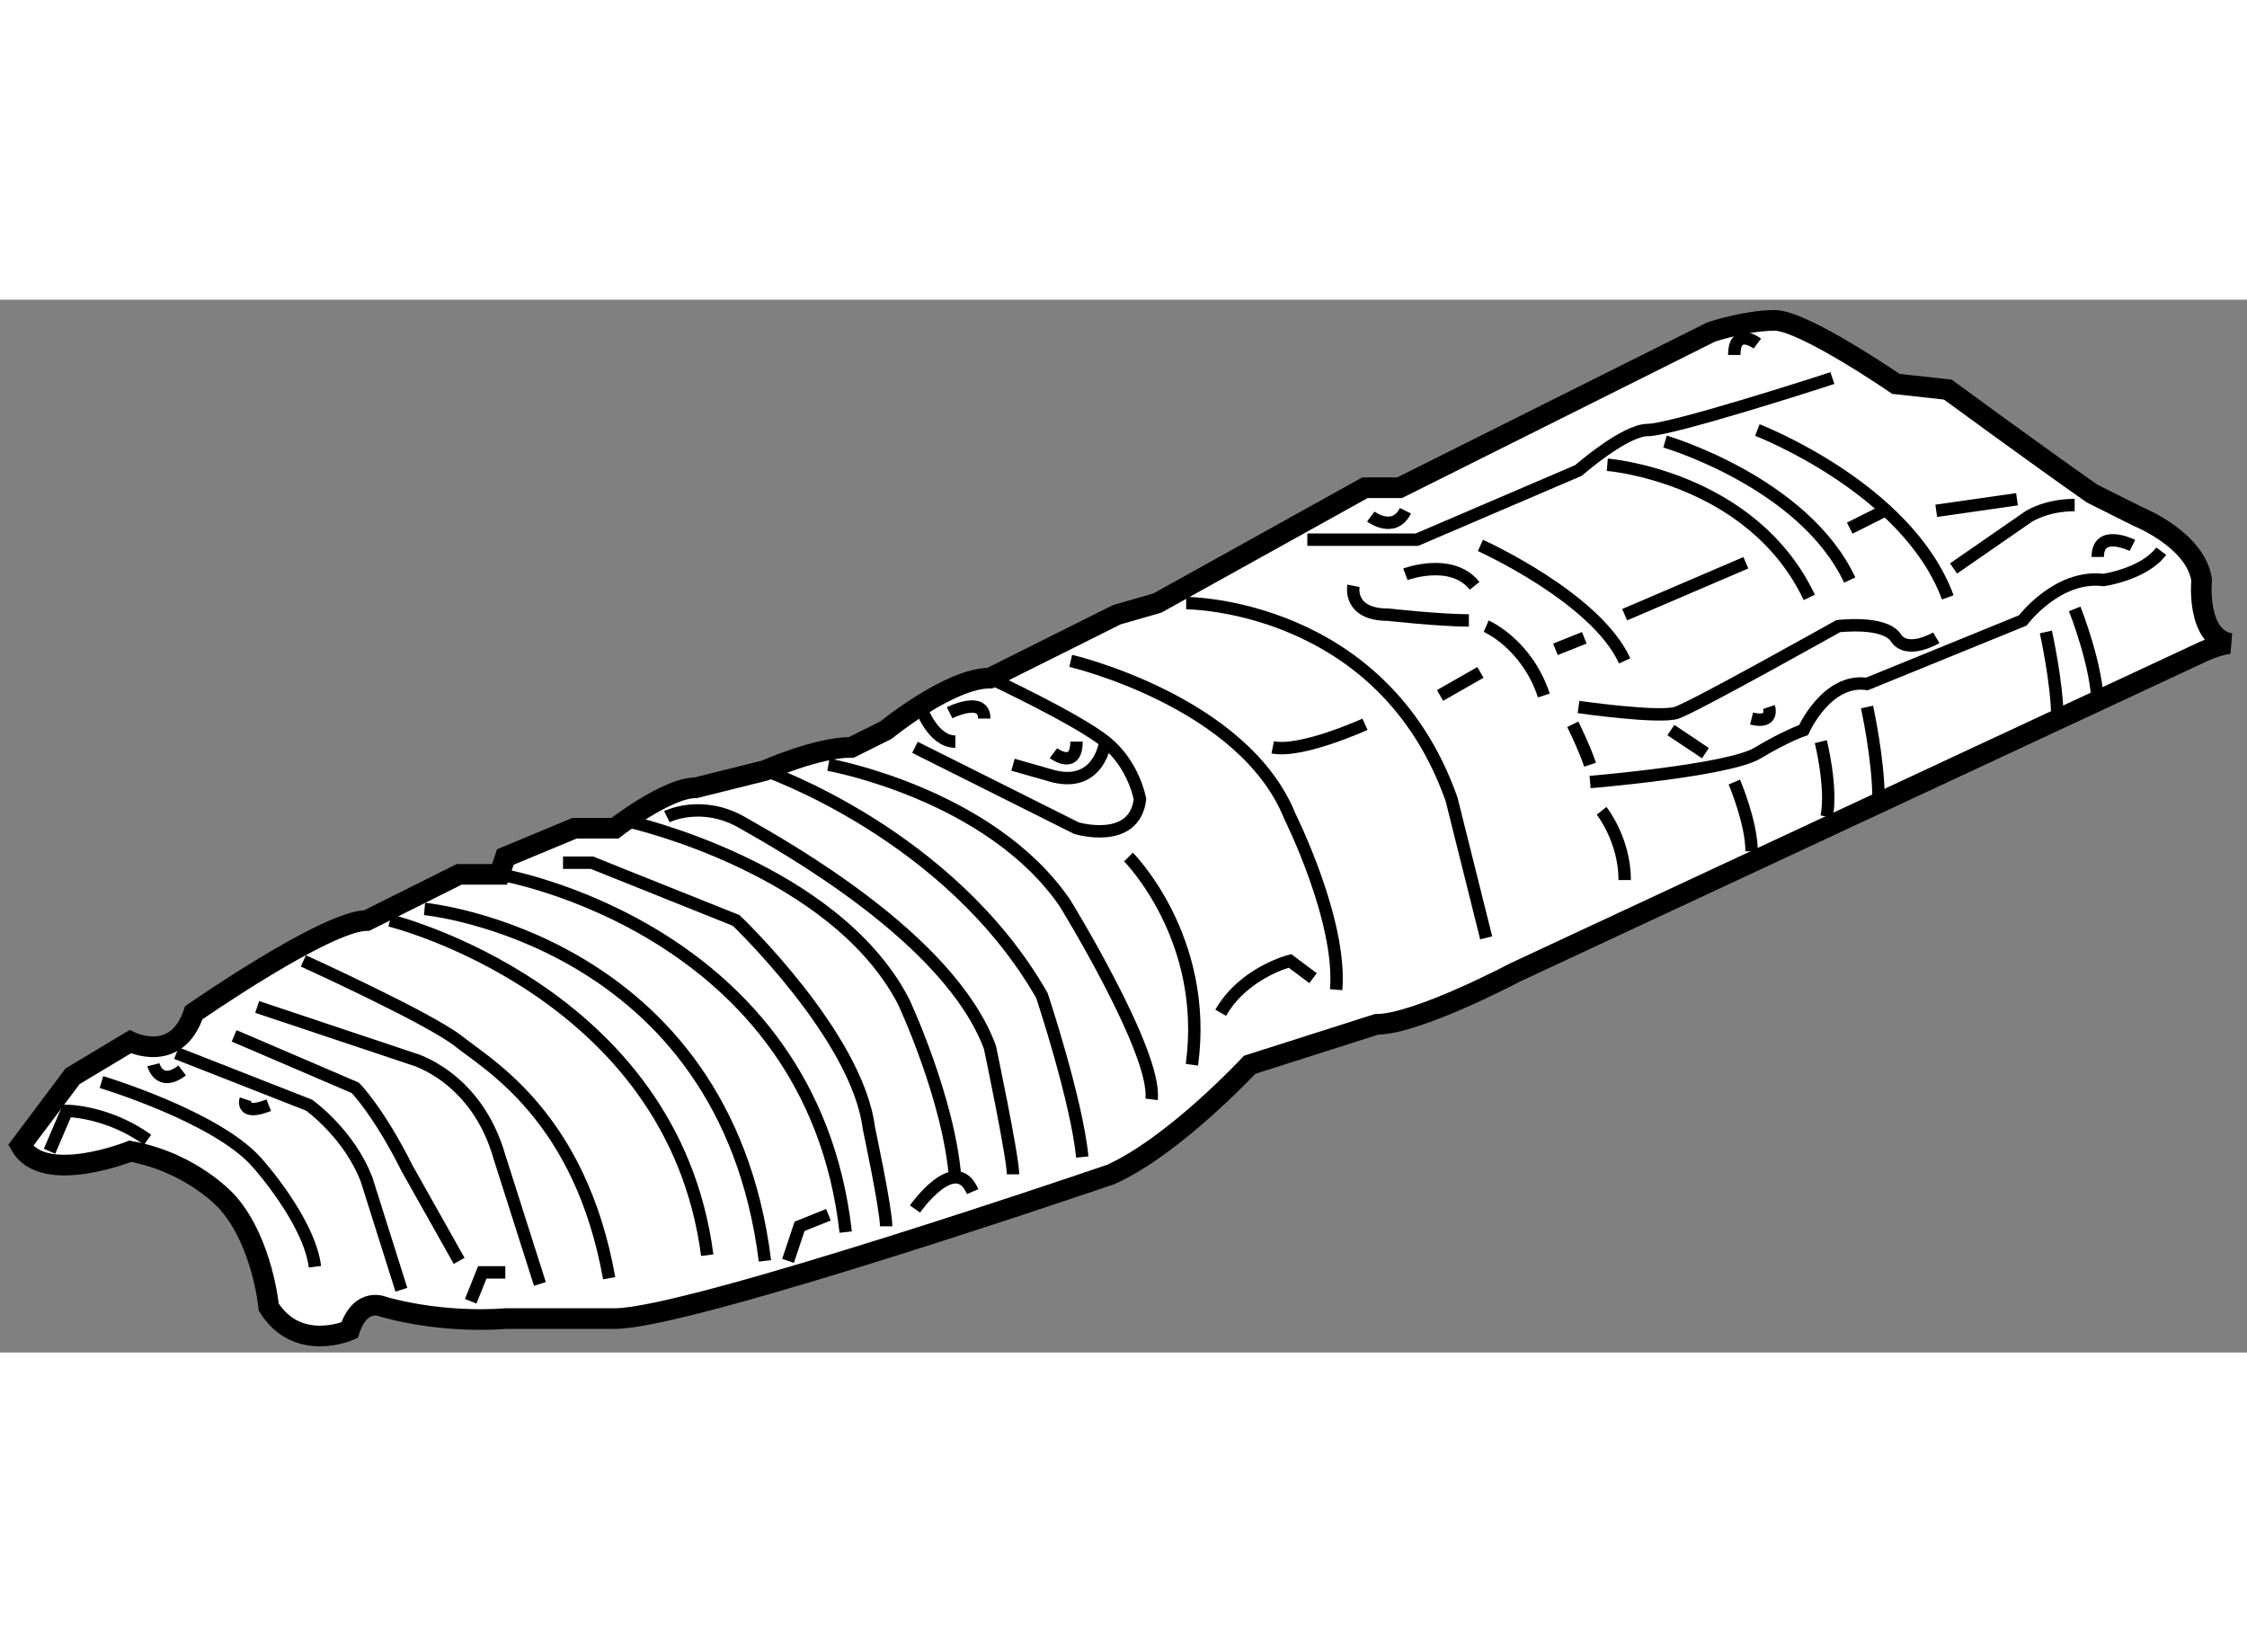 <?xml version="1.0" encoding="utf-8"?>
<!-- Generator: Adobe Illustrator 15.1.0, SVG Export Plug-In . SVG Version: 6.00 Build 0)  -->
<!DOCTYPE svg PUBLIC "-//W3C//DTD SVG 1.1//EN" "http://www.w3.org/Graphics/SVG/1.1/DTD/svg11.dtd">
<svg version="1.1" xmlns="http://www.w3.org/2000/svg" xmlns:xlink="http://www.w3.org/1999/xlink" x="0px" y="0px" width="244.8px"
	 height="180px" viewBox="56.549 91.693 54.396 25.486" enable-background="new 0 0 244.8 180" xml:space="preserve">
	
<rect x="56.549" y="91.693" width="54.396" height="25.486" fill="#808080" stroke="none"/>
	
<g><path fill="#FFFFFF" stroke="#000000" stroke-width="0.5" d="M59.703,112.307c0,0-2.095,0.84-2.654-0.139l1.257-1.676l1.396-0.838
			c0,0,1.118,0.559,1.537-0.699c0,0,3.212-2.234,4.19-2.234l2.235-1.117h0.978l0.14-0.42l1.676-0.697h0.978
			c0,0,1.257-0.979,1.955-0.979l1.676-0.418c0,0,1.257-0.561,2.095-0.561L78,102.111c0,0,1.537-1.258,2.514-1.258l3.073-1.535
			l0.978-0.281l5.028-2.793h0.838l7.544-3.77c0,0,0.838-0.281,1.536-0.281s2.933,1.537,2.933,1.537l1.258,0.139
			c0,0,2.095,1.537,3.492,2.516l1.116,0.559c0,0,1.397,0.559,1.537,1.535c0,0-0.14,1.398,0.698,1.537c0,0-0.279,0-0.838,0.279
			l-16.482,7.684c0,0-2.374,1.256-3.353,1.256l-3.072,0.979c0,0-1.815,1.955-3.353,2.652c0,0-10.196,3.492-12.012,3.492h-2.654
			c0,0-1.396,0.141-2.934-0.279c0,0-0.559-0.279-0.837,0.561c0,0-1.257,0.559-1.956-0.561c0,0-0.14-1.537-0.977-2.512
			C62.078,113.566,61.239,112.588,59.703,112.307z"></path><path fill="none" stroke="#000000" stroke-width="0.3" d="M62.217,109.514l2.933,1.258c0,0,0.558,0.559,1.257,1.955l1.257,2.234"></path><path fill="none" stroke="#000000" stroke-width="0.3" d="M62.775,108.814l3.771,1.26c0,0,1.537,0.418,2.095,2.373l0.978,3.072"></path><path fill="none" stroke="#000000" stroke-width="0.3" d="M63.893,107.699c0,0,3.073,1.396,3.771,1.955
			c0.699,0.559,2.934,1.814,3.632,5.727"></path><path fill="none" stroke="#000000" stroke-width="0.3" d="M65.988,106.721c0,0,6.844,1.676,7.682,8.102"></path><path fill="none" stroke="#000000" stroke-width="0.3" d="M66.826,106.441c0,0,7.264,0.699,8.241,8.52"></path><path fill="none" stroke="#000000" stroke-width="0.3" d="M68.642,105.604c0,0,7.542,1.256,8.38,8.66"></path><path fill="none" stroke="#000000" stroke-width="0.3" d="M70.179,105.322h0.699l3.492,1.398c0,0,2.934,2.793,3.213,5.027
			c0,0,0.418,1.957,0.418,2.377"></path><path fill="none" stroke="#000000" stroke-width="0.3" d="M71.854,104.346c0,0,4.889,1.117,6.565,4.33c0,0,1.117,2.375,1.257,4.33
			"></path><path fill="none" stroke="#000000" stroke-width="0.3" d="M72.693,104.207c0,0,0.838-0.42,1.816,0.139
			c0.977,0.559,5.027,2.795,6.005,5.447c0,0,0.559,2.654,0.559,3.072"></path><path fill="none" stroke="#000000" stroke-width="0.3" d="M78.699,113.705c0,0,0.978-1.398,1.396-0.42"></path><polyline fill="none" stroke="#000000" stroke-width="0.3" points="76.604,113.844 75.905,114.125 75.626,114.961 		"></polyline><polyline fill="none" stroke="#000000" stroke-width="0.3" points="68.782,115.24 68.224,115.24 67.944,115.939 		"></polyline><path fill="none" stroke="#000000" stroke-width="0.3" d="M75.067,103.09c0,0,4.469,1.535,6.705,5.447c0,0,0.837,2.514,0.978,3.91
			"></path><path fill="none" stroke="#000000" stroke-width="0.3" d="M76.604,102.949c0,0,3.91,0.699,5.727,3.352c0,0,2.234,3.631,2.095,4.75
			"></path><path fill="none" stroke="#000000" stroke-width="0.3" d="M78.699,102.529l3.91,1.957c0,0,1.397,0.418,1.537-0.699
			c0,0-0.14-0.838-0.838-1.396c-0.699-0.559-2.794-1.537-2.794-1.537"></path><path fill="none" stroke="#000000" stroke-width="0.3" d="M83.308,102.391c0,0-0.14,1.117-1.257,0.838l-0.979-0.279"></path><path fill="none" stroke="#000000" stroke-width="0.3" d="M78.839,101.553c0,0,0.279,0.838,0.838,0.838"></path><path fill="none" stroke="#000000" stroke-width="0.3" d="M79.537,101.691c0,0,0.839-0.418,0.839,0.141"></path><path fill="none" stroke="#000000" stroke-width="0.3" d="M82.051,102.67c0,0,0.558,0.42,0.558-0.279"></path><path fill="none" stroke="#000000" stroke-width="0.3" d="M82.47,100.436c0,0,4.189,0.977,5.308,3.771
			c0,0,1.257,2.514,1.117,4.189"></path><path fill="none" stroke="#000000" stroke-width="0.3" d="M88.336,108.117l-0.559-0.418c0,0-1.118,0.279-1.677,1.256"></path><path fill="none" stroke="#000000" stroke-width="0.3" d="M83.867,105.184c0,0,1.955,1.957,1.536,5.029"></path><path fill="none" stroke="#000000" stroke-width="0.3" d="M85.264,99.037c0,0,4.748,0,6.425,4.75l0.838,3.354"></path><path fill="none" stroke="#000000" stroke-width="0.3" d="M88.197,97.502h2.654l3.911-1.676c0,0,1.117-0.979,1.676-0.979
			c0.56,0,4.051-1.117,4.47-1.258"></path><path fill="none" stroke="#000000" stroke-width="0.3" d="M99.092,94.848c0,0,3.631,1.396,4.609,4.051"></path><path fill="none" stroke="#000000" stroke-width="0.3" d="M96.857,95.127c0,0,3.353,0.979,4.471,3.352"></path><path fill="none" stroke="#000000" stroke-width="0.3" d="M95.459,95.688c0,0,3.492,0.277,4.89,3.211"></path><path fill="none" stroke="#000000" stroke-width="0.3" d="M92.387,97.641c0,0,2.793,1.258,3.492,2.795"></path><path fill="none" stroke="#000000" stroke-width="0.3" d="M92.527,99.596c0,0,0.979,0.42,1.396,1.678"></path><path fill="none" stroke="#000000" stroke-width="0.3" d="M94.762,101.553c0,0,1.956,0.279,2.374,0.139
			c0.42-0.139,3.912-2.096,3.912-2.096s1.116-0.139,1.396,0.281c0.279,0.418,0.979,0,0.979,0"></path><path fill="none" stroke="#000000" stroke-width="0.3" d="M95.042,103.369c0,0,3.352-0.279,4.051-0.699
			c0.698-0.42,1.117-0.559,1.117-0.559s0.56-1.258,1.536-1.117l3.771-1.537c0,0,0.838-1.117,1.956-0.979
			c0,0,0.978-0.139,1.396-0.697"></path><path fill="none" stroke="#000000" stroke-width="0.3" d="M103.841,98.199l1.815-1.256c0,0,0.419-0.279,1.117-0.279"></path><line fill="none" stroke="#000000" stroke-width="0.3" x1="103.422" y1="96.803" x2="105.377" y2="96.523"></line><line fill="none" stroke="#000000" stroke-width="0.3" x1="102.165" y1="96.803" x2="101.328" y2="97.223"></line><line fill="none" stroke="#000000" stroke-width="0.3" x1="98.813" y1="98.061" x2="95.879" y2="99.318"></line><line fill="none" stroke="#000000" stroke-width="0.3" x1="94.902" y1="99.877" x2="94.203" y2="100.156"></line><line fill="none" stroke="#000000" stroke-width="0.3" x1="92.387" y1="100.715" x2="91.41" y2="101.273"></line><path fill="none" stroke="#000000" stroke-width="0.3" d="M89.593,101.971c0,0-1.536,0.699-2.234,0.559"></path><path fill="none" stroke="#000000" stroke-width="0.3" d="M89.314,98.619c0,0-0.14,0.699,0.838,0.699c0,0,1.258,0.139,1.956,0.139
			"></path><path fill="none" stroke="#000000" stroke-width="0.3" d="M90.572,98.34c0,0,1.117-0.42,1.675,0.279"></path><path fill="none" stroke="#000000" stroke-width="0.3" d="M99.092,92.754c0,0-0.559-0.42-0.559,0.277"></path><path fill="none" stroke="#000000" stroke-width="0.3" d="M89.733,96.943c0,0,0.56,0.418,0.839-0.141"></path><path fill="none" stroke="#000000" stroke-width="0.3" d="M95.321,104.066c0,0,0.559,0.699,0.559,1.676"></path><path fill="none" stroke="#000000" stroke-width="0.3" d="M98.534,103.369c0,0,0.418,0.977,0.418,1.676"></path><path fill="none" stroke="#000000" stroke-width="0.3" d="M100.628,102.391c0,0,0.279,1.117,0.141,1.816"></path><path fill="none" stroke="#000000" stroke-width="0.3" d="M101.746,101.553c0,0,0.279,1.256,0.279,2.234"></path><path fill="none" stroke="#000000" stroke-width="0.3" d="M106.076,99.736c0,0,0.279,1.258,0.279,2.096"></path><path fill="none" stroke="#000000" stroke-width="0.3" d="M106.774,99.178c0,0,0.559,1.396,0.559,2.375"></path><path fill="none" stroke="#000000" stroke-width="0.3" d="M108.171,97.641c0,0-0.839-0.418-0.839,0.279"></path><path fill="none" stroke="#000000" stroke-width="0.3" d="M99.372,101.553c0,0,0.14,0.418-0.42,0.279"></path><line fill="none" stroke="#000000" stroke-width="0.3" x1="96.998" y1="102.111" x2="97.835" y2="102.67"></line><path fill="none" stroke="#000000" stroke-width="0.3" d="M94.623,101.971c0,0,0.279,0.559,0.419,0.979"></path><path fill="none" stroke="#000000" stroke-width="0.3" d="M57.748,112.307l0.419-0.977c0,0,0.978,0,1.955,0.699"></path><path fill="none" stroke="#000000" stroke-width="0.3" d="M59.005,110.633c0,0,2.793,0.836,3.771,1.955
			c0,0,1.257,1.395,1.397,2.514"></path><path fill="none" stroke="#000000" stroke-width="0.3" d="M60.82,109.932l3.212,1.26c0,0,0.978,0.697,1.396,1.814l0.838,2.654"></path><path fill="none" stroke="#000000" stroke-width="0.3" d="M62.496,111.051c0,0-0.14,0.418,0.559,0.141"></path><path fill="none" stroke="#000000" stroke-width="0.3" d="M60.262,110.213c0,0,0.14,0.559,0.698,0.139"></path></g>


</svg>